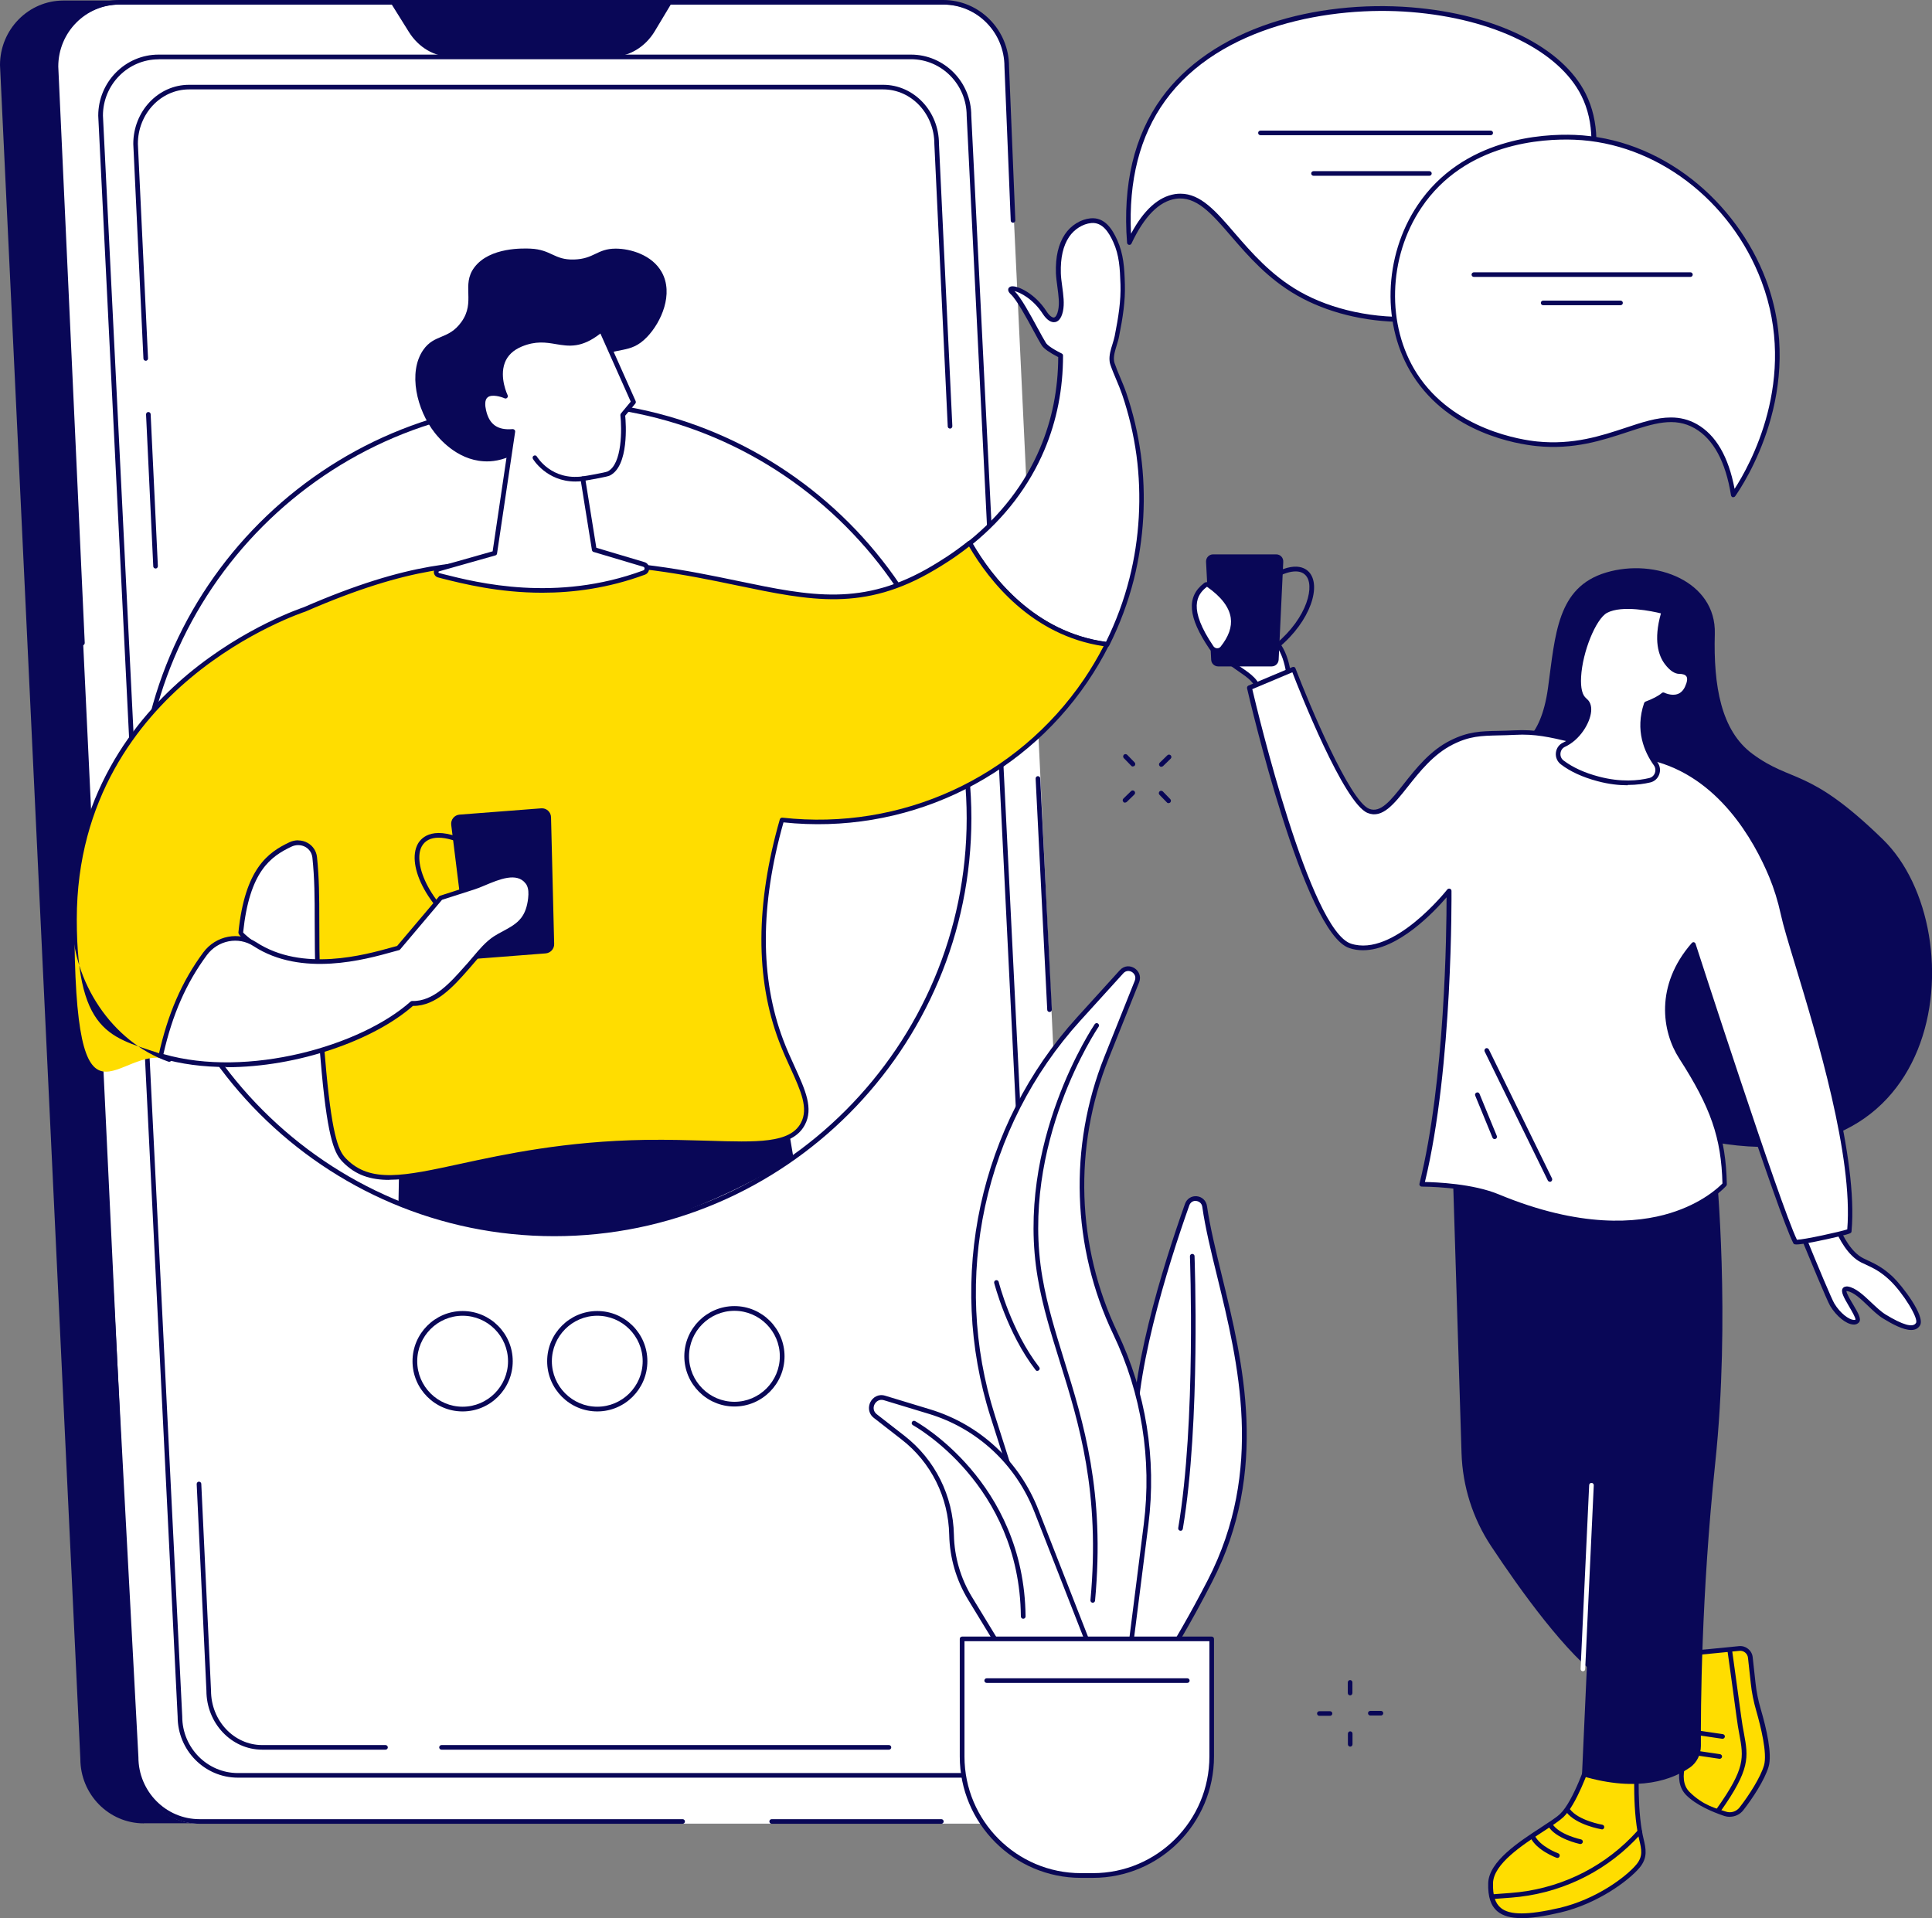 <svg width="420" height="417" viewBox="0 0 420 417" fill="none" xmlns="http://www.w3.org/2000/svg">
<rect x="0" y="0" width="420" height="417" fill="#808080" stroke="none"/>
<g clip-path="url(#clip0_999_49428)">
<path d="M252.472 166.709C252.336 166.709 252.2 166.664 252.109 166.55C251.904 166.345 251.904 166.026 252.109 165.821L253.769 164.203C253.974 163.998 254.292 163.998 254.497 164.203C254.701 164.408 254.701 164.727 254.497 164.932L252.836 166.55C252.745 166.641 252.609 166.686 252.472 166.686V166.709Z" fill="#090757"/>
<path d="M244.581 174.502C244.444 174.502 244.308 174.457 244.217 174.343C244.012 174.138 244.012 173.819 244.217 173.613L245.877 171.996C246.082 171.791 246.4 171.791 246.605 171.996C246.81 172.201 246.81 172.52 246.605 172.725L244.945 174.343C244.854 174.434 244.717 174.479 244.581 174.479V174.502Z" fill="#090757"/>
<path d="M246.287 166.641C246.15 166.641 246.014 166.595 245.923 166.481L244.308 164.818C244.104 164.613 244.126 164.294 244.308 164.089C244.513 163.884 244.831 163.906 245.036 164.089L246.651 165.752C246.855 165.957 246.833 166.276 246.651 166.481C246.56 166.573 246.423 166.618 246.287 166.618V166.641Z" fill="#090757"/>
<path d="M254.042 174.616C253.905 174.616 253.769 174.571 253.678 174.457L252.063 172.794C251.858 172.588 251.881 172.269 252.063 172.064C252.268 171.859 252.586 171.882 252.791 172.064L254.406 173.728C254.61 173.933 254.588 174.252 254.406 174.457C254.315 174.548 254.178 174.594 254.042 174.594V174.616Z" fill="#090757"/>
<path d="M297.891 372.953C297.618 372.953 297.391 372.725 297.391 372.451C297.391 372.178 297.618 371.95 297.891 371.95H300.211C300.484 371.95 300.711 372.178 300.711 372.451C300.711 372.725 300.484 372.953 300.211 372.953H297.891Z" fill="#090757"/>
<path d="M286.815 373.021C286.542 373.021 286.314 372.793 286.314 372.52C286.314 372.246 286.542 372.019 286.815 372.019H289.135C289.408 372.019 289.635 372.246 289.635 372.52C289.635 372.793 289.408 373.021 289.135 373.021H286.815Z" fill="#090757"/>
<path d="M293.501 368.578C293.228 368.578 293.001 368.35 293.001 368.077V365.752C293.001 365.479 293.228 365.251 293.501 365.251C293.774 365.251 294.002 365.479 294.002 365.752V368.077C294.002 368.35 293.774 368.578 293.501 368.578Z" fill="#090757"/>
<path d="M293.524 379.72C293.251 379.72 293.023 379.493 293.023 379.219V376.895C293.023 376.621 293.251 376.394 293.524 376.394C293.797 376.394 294.024 376.621 294.024 376.895V379.219C294.024 379.493 293.797 379.72 293.524 379.72Z" fill="#090757"/>
<path d="M329.687 162.06C329.687 162.06 334.872 161.354 336.51 149.642C338.124 137.929 338.465 127.652 349.178 124.462C359.89 121.272 373.103 126.422 372.785 137.77C372.467 149.117 374.15 158.825 380.927 163.861C389.683 170.355 393.118 166.686 409.356 182.523C429.802 202.462 423.866 263.143 364.757 246.486L329.687 162.083V162.06Z" fill="#090757"/>
<path d="M344.287 152.034C344.287 152.034 346.061 153.971 349.723 153.287L344.287 152.034Z" fill="white"/>
<path d="M348.199 153.948C345.379 153.948 343.969 152.444 343.901 152.376C343.719 152.17 343.719 151.851 343.946 151.669C344.151 151.487 344.469 151.487 344.651 151.692C344.72 151.76 346.312 153.424 349.632 152.808C349.905 152.763 350.178 152.945 350.223 153.219C350.269 153.492 350.087 153.766 349.814 153.811C349.223 153.925 348.7 153.971 348.199 153.971V153.948Z" fill="#090757"/>
<path d="M345.631 382.409C345.631 382.409 342.56 391.843 339.49 394.714C336.42 397.585 324.206 403.259 324.047 409.389C323.843 416.544 327.982 417.866 339.081 415.268C347.086 413.399 353.704 408.5 356.07 405.697C358.162 403.214 357.002 401.117 356.479 398.223C355.842 394.669 355.729 391.045 355.729 387.422V381.521L345.631 382.409Z" fill="#FFDD00"/>
<path d="M330.733 417C328.414 417 326.753 416.522 325.594 415.587C324.092 414.357 323.433 412.397 323.524 409.389C323.66 404.672 330.233 400.388 335.032 397.267C336.806 396.104 338.33 395.125 339.148 394.35C342.082 391.593 345.13 382.341 345.153 382.25C345.221 382.068 345.38 381.931 345.585 381.908L355.683 381.02C355.819 381.02 355.956 381.065 356.069 381.156C356.183 381.247 356.229 381.384 356.229 381.521V387.423C356.229 390.636 356.32 394.441 356.956 398.132C357.047 398.702 357.184 399.249 357.298 399.773C357.798 401.87 358.253 403.852 356.433 406.04C354.114 408.797 347.359 413.878 339.171 415.792C335.646 416.613 332.894 417.023 330.711 417.023L330.733 417ZM346.017 382.865C345.448 384.574 342.696 392.39 339.854 395.056C338.967 395.877 337.42 396.902 335.601 398.087C330.984 401.095 324.684 405.196 324.57 409.389C324.502 412.055 325.025 413.764 326.276 414.79C328.209 416.385 332.144 416.362 338.989 414.79C346.949 412.944 353.477 408.045 355.706 405.379C357.207 403.601 356.866 402.097 356.365 400.001C356.229 399.454 356.115 398.907 356.001 398.315C355.342 394.532 355.251 390.681 355.251 387.423V382.068L346.04 382.888L346.017 382.865Z" fill="#090757"/>
<path d="M324.479 412.852C324.206 412.852 324.001 412.647 323.979 412.374C323.979 412.1 324.16 411.85 324.456 411.827L328.391 411.531C338.352 410.802 347.677 406.518 354.636 399.431C355.569 398.474 356.092 397.881 356.092 397.859C356.274 397.654 356.592 397.631 356.797 397.813C357.002 397.995 357.024 398.314 356.843 398.519C356.843 398.542 356.297 399.157 355.341 400.137C348.2 407.406 338.648 411.804 328.436 412.556L324.502 412.852C324.502 412.852 324.479 412.852 324.456 412.852H324.479Z" fill="#090757"/>
<path d="M348.268 397.7C348.246 397.7 348.223 397.7 348.177 397.7C347.95 397.654 342.651 396.743 340.513 393.963C340.354 393.735 340.376 393.416 340.604 393.256C340.831 393.097 341.15 393.119 341.309 393.347C343.197 395.808 348.291 396.697 348.336 396.697C348.609 396.743 348.791 397.016 348.746 397.289C348.7 397.54 348.496 397.722 348.246 397.722L348.268 397.7Z" fill="#090757"/>
<path d="M343.583 400.89C343.538 400.89 343.515 400.89 343.469 400.89C343.265 400.844 338.193 399.751 336.555 396.993C336.419 396.743 336.487 396.447 336.737 396.287C336.988 396.15 337.283 396.219 337.442 396.469C338.852 398.839 343.651 399.887 343.697 399.887C343.97 399.956 344.152 400.206 344.083 400.48C344.038 400.708 343.833 400.89 343.583 400.89Z" fill="#090757"/>
<path d="M338.534 403.898C338.466 403.898 338.421 403.898 338.352 403.875C338.171 403.806 334.009 402.234 332.712 399.477C332.598 399.226 332.712 398.93 332.962 398.793C333.212 398.679 333.508 398.793 333.645 399.044C334.782 401.437 338.694 402.918 338.739 402.918C339.012 403.009 339.126 403.305 339.035 403.579C338.967 403.784 338.762 403.92 338.557 403.92L338.534 403.898Z" fill="#090757"/>
<path d="M369.306 359.213C369.67 359.213 375.014 358.688 378.107 358.369C379.313 358.256 380.382 359.121 380.495 360.329L381.109 365.935C381.314 367.917 381.724 369.877 382.269 371.791C383.293 375.255 384.771 381.247 383.952 383.982C383.088 386.899 380.336 390.977 378.539 393.279C377.698 394.35 376.311 394.76 375.014 394.35C372.717 393.575 369.056 392.094 366.918 389.952C363.62 386.648 367.191 380.29 367.191 380.29L369.306 359.258V359.213Z" fill="#FFDD00"/>
<path d="M376.038 394.988C375.651 394.988 375.242 394.92 374.878 394.806C372.285 393.94 368.737 392.436 366.576 390.271C363.233 386.921 366.235 380.951 366.713 380.108L368.805 359.167C368.828 358.916 369.055 358.711 369.306 358.711C369.579 358.711 372.854 358.392 378.062 357.868C379.517 357.731 380.859 358.802 381.018 360.261L381.632 365.866C381.837 367.78 382.224 369.717 382.792 371.631C384.02 375.824 385.294 381.384 384.475 384.096C383.611 386.99 380.973 391 378.971 393.552C378.266 394.464 377.175 394.965 376.06 394.965L376.038 394.988ZM369.76 359.691L367.691 380.313C367.691 380.382 367.668 380.45 367.623 380.518C367.6 380.587 364.279 386.58 367.281 389.565C370.284 392.55 373.149 393.165 375.196 393.849C376.265 394.213 377.448 393.849 378.153 392.96C380.245 390.271 382.701 386.42 383.475 383.822C384.248 381.202 382.747 375.255 381.792 371.928C381.223 369.968 380.814 367.963 380.609 366.003L379.995 360.398C379.904 359.486 379.062 358.802 378.153 358.894C373.65 359.349 370.829 359.623 369.76 359.714V359.691Z" fill="#090757"/>
<path d="M373.582 394.054C373.491 394.054 373.377 394.031 373.286 393.963C373.059 393.803 373.013 393.484 373.172 393.256C379.472 384.392 379.04 382.091 378.13 377.1C377.926 376.007 377.698 374.753 377.516 373.295C377.016 369.49 375.56 358.985 375.538 358.871C375.492 358.598 375.697 358.347 375.97 358.301C376.243 358.256 376.493 358.461 376.538 358.734C376.538 358.848 378.017 369.33 378.517 373.158C378.699 374.594 378.926 375.824 379.131 376.895C380.064 382.022 380.541 384.597 374.014 393.826C373.923 393.963 373.764 394.031 373.604 394.031L373.582 394.054Z" fill="#090757"/>
<path d="M374.468 378.012C374.445 378.012 374.423 378.012 374.4 378.012L368.373 377.123C368.1 377.078 367.895 376.827 367.941 376.554C367.986 376.28 368.237 376.075 368.509 376.121L374.536 377.009C374.809 377.055 375.014 377.306 374.969 377.579C374.923 377.83 374.718 378.012 374.468 378.012Z" fill="#090757"/>
<path d="M373.854 382.364C373.831 382.364 373.808 382.364 373.786 382.364L367.759 381.476C367.486 381.43 367.281 381.18 367.327 380.906C367.372 380.633 367.622 380.428 367.895 380.473L373.922 381.362C374.195 381.407 374.4 381.658 374.354 381.932C374.309 382.182 374.104 382.364 373.854 382.364Z" fill="#090757"/>
<path d="M367.304 384.3C363.802 386.716 356.365 389.837 343.901 386.1L349.633 259.314L373.149 254.825C373.149 254.825 376.22 286.339 372.876 318.059C369.829 347.021 369.715 371.699 369.76 379.538C369.76 381.429 368.873 383.229 367.327 384.3H367.304Z" fill="#090757"/>
<path d="M372.058 251.111L315.813 254.279L317.724 315.917C317.951 323.118 320.157 330.091 324.138 336.106C330.506 345.722 340.649 359.896 348.7 365.433C361.368 374.16 372.08 251.111 372.08 251.111H372.058Z" fill="#090757"/>
<path d="M344.106 363.336C344.106 363.336 344.106 363.336 344.084 363.336C343.811 363.336 343.583 363.086 343.606 362.812L345.471 322.867C345.471 322.593 345.721 322.366 345.994 322.388C346.267 322.388 346.494 322.639 346.472 322.912L344.607 362.858C344.607 363.131 344.379 363.336 344.106 363.336Z" fill="white"/>
<path d="M279.743 150.142C280.107 150.074 280.38 149.755 280.38 149.367C280.334 147.408 279.925 141.506 276.627 138.794C272.624 135.513 269.236 127.993 266.825 128.722C264.414 129.452 269.736 135.991 269.122 136.721C268.508 137.45 267.234 134.966 265.915 132.528C264.573 130.112 265.779 129.565 263.845 129.725C261.185 129.953 259.433 130.363 262.936 138.247C266.279 145.744 272.92 145.516 273.807 150.484C273.875 150.917 274.285 151.19 274.717 151.099L279.766 150.119L279.743 150.142Z" fill="white"/>
<path d="M274.534 151.669C274.284 151.669 274.034 151.601 273.807 151.441C273.534 151.236 273.329 150.963 273.283 150.621C272.897 148.456 271.305 147.362 269.281 145.972C267.052 144.446 264.254 142.532 262.458 138.498C260.547 134.192 260.047 131.799 260.797 130.523C261.411 129.475 262.731 129.361 263.777 129.27C265.073 129.156 265.437 129.383 265.642 130.409C265.733 130.842 265.846 131.434 266.347 132.323L266.642 132.893C267.143 133.804 267.802 135.035 268.325 135.764C268.098 135.331 267.825 134.807 267.575 134.351C266.233 131.958 265.323 130.158 265.778 129.042C265.937 128.654 266.233 128.404 266.665 128.267C268.416 127.743 270.122 130.09 272.306 133.052C273.693 134.943 275.285 137.085 276.922 138.43C280.334 141.21 280.812 147.021 280.857 149.368C280.857 149.983 280.425 150.53 279.811 150.644L274.762 151.623C274.671 151.623 274.603 151.646 274.512 151.646L274.534 151.669ZM264.345 130.249C264.232 130.249 264.072 130.249 263.868 130.272C262.822 130.363 262.003 130.477 261.662 131.024C261.116 131.936 261.662 134.26 263.39 138.065C265.073 141.848 267.62 143.58 269.849 145.106C271.987 146.565 273.829 147.841 274.284 150.416C274.284 150.507 274.352 150.552 274.398 150.575C274.466 150.621 274.534 150.644 274.603 150.621L279.652 149.641C279.788 149.618 279.879 149.504 279.879 149.368C279.834 147.636 279.47 141.78 276.308 139.182C274.58 137.769 272.942 135.559 271.51 133.622C269.804 131.298 268.03 128.905 266.961 129.224C266.802 129.27 266.756 129.338 266.733 129.406C266.415 130.158 267.643 132.369 268.462 133.85C269.531 135.764 269.94 136.561 269.508 137.063C269.326 137.291 269.076 137.404 268.78 137.359C267.939 137.268 267.166 135.923 265.755 133.348L265.46 132.802C264.891 131.776 264.755 131.047 264.664 130.591C264.641 130.477 264.618 130.318 264.596 130.249C264.55 130.249 264.482 130.249 264.368 130.249H264.345Z" fill="#090757"/>
<path d="M398.667 266.833C399.031 266.765 399.372 266.97 399.508 267.289C400.168 268.816 401.987 272.576 404.853 273.989C406.877 274.991 408.697 275.629 411.176 277.976C413.655 280.323 417.885 286.385 416.953 287.889C415.861 289.666 412.336 287.866 409.629 286.202C406.923 284.562 404.239 280.597 401.601 280.187C398.963 279.776 404.535 286.134 403.739 287.137C402.943 288.139 400.1 286.658 398.28 283.65C397.552 282.465 393.277 272.029 391.98 268.861C391.798 268.406 392.071 267.882 392.572 267.79L398.644 266.833H398.667Z" fill="white"/>
<path d="M415.451 289.142C413.745 289.142 411.403 287.889 409.356 286.636C408.241 285.952 407.127 284.881 406.058 283.856C404.534 282.397 402.965 280.893 401.532 280.688C401.464 280.688 401.441 280.688 401.396 280.688C401.418 281.19 402.283 282.671 402.828 283.559C404.034 285.587 404.671 286.772 404.148 287.456C403.943 287.707 403.556 288.003 402.874 287.957C401.327 287.866 399.235 286.157 397.87 283.924C397.165 282.739 393.208 273.146 391.525 269.067C391.366 268.702 391.411 268.292 391.593 267.95C391.775 267.609 392.116 267.381 392.503 267.312L398.598 266.355C399.19 266.264 399.758 266.583 399.986 267.107C400.622 268.611 402.396 272.234 405.08 273.556C405.398 273.715 405.717 273.875 406.035 274.012C407.696 274.786 409.401 275.607 411.516 277.612C413.45 279.458 418.635 286.134 417.384 288.162C416.952 288.869 416.27 289.142 415.474 289.142H415.451ZM401.396 279.663C401.487 279.663 401.578 279.663 401.691 279.686C403.42 279.959 405.126 281.577 406.763 283.126C407.809 284.106 408.878 285.132 409.902 285.77C413.632 288.048 415.86 288.686 416.52 287.615C417.134 286.636 413.723 281.098 410.834 278.341C408.81 276.427 407.263 275.698 405.603 274.923C405.285 274.764 404.966 274.627 404.625 274.467C401.646 272.986 399.735 269.113 399.053 267.517C399.008 267.404 398.871 267.335 398.757 267.358L392.685 268.315C392.571 268.315 392.526 268.406 392.503 268.452C392.48 268.497 392.458 268.588 392.503 268.68C395.164 275.197 398.212 282.488 398.78 283.4C400.077 285.542 401.941 286.886 402.988 286.955C403.17 286.955 403.306 286.955 403.374 286.864C403.374 286.431 402.533 284.972 402.01 284.084C400.782 282.01 400.122 280.802 400.6 280.073C400.736 279.891 400.964 279.686 401.441 279.686L401.396 279.663Z" fill="#090757"/>
<path d="M343.128 161.24C338.124 160.1 334.394 159.006 329.277 159.28C323.409 159.599 320.407 159.029 315.54 161.445C306.42 166.002 302.804 178.489 297.459 176.302C292.115 174.114 281.198 145.517 281.198 145.517L271.623 149.55C271.623 149.55 283.791 202.484 293.502 205.651C303.213 208.819 315.017 193.688 315.017 193.688C315.017 193.688 315.449 232.061 309.104 257.469C309.104 257.469 319.111 257.423 325.616 260.112C360.299 274.513 374.923 257.469 374.923 257.469C374.696 247.602 372.535 240.834 365.439 229.851C361.55 223.835 360.458 214.128 368.123 205.355C368.123 205.355 386.818 263.188 390.297 270.001C390.548 270.48 402.033 267.905 402.056 267.632C403.921 246.895 389.729 208.203 387.659 198.815C387.022 195.967 386.204 193.187 385.089 190.498C381.587 182.112 373.763 168.372 359.162 164.863L343.151 161.24H343.128Z" fill="white"/>
<path d="M390.547 270.549C389.979 270.549 389.911 270.412 389.82 270.207C386.545 263.804 370.329 213.855 367.895 206.358C360.89 214.926 362.368 224.154 365.848 229.555C372.853 240.424 375.173 247.192 375.4 257.446C375.4 257.583 375.355 257.697 375.287 257.788C375.127 257.97 371.443 262.186 363.392 264.67C356.023 266.948 343.446 268.065 325.388 260.568C319.065 257.947 309.195 257.97 309.081 257.97C308.922 257.97 308.785 257.902 308.672 257.765C308.581 257.651 308.535 257.492 308.581 257.332C314.153 235.001 314.471 202.233 314.471 195.078C311.833 198.155 303.941 206.586 296.299 206.586C295.299 206.586 294.298 206.449 293.32 206.107C283.449 202.872 271.6 151.806 271.1 149.641C271.054 149.391 271.168 149.163 271.395 149.049L280.97 145.016C281.107 144.97 281.243 144.97 281.357 145.016C281.493 145.061 281.584 145.175 281.63 145.312C284.655 153.219 293.388 174.092 297.618 175.823C300.12 176.849 302.349 174.001 305.169 170.423C307.853 167.028 310.9 163.177 315.267 160.989C319.156 159.03 321.908 158.961 325.729 158.893C326.821 158.87 327.935 158.847 329.209 158.779C333.735 158.528 337.214 159.349 341.263 160.283C341.9 160.42 342.536 160.579 343.196 160.739L359.207 164.362C374.172 167.939 382.11 182.135 385.498 190.293C386.567 192.868 387.432 195.625 388.114 198.702C388.591 200.889 389.751 204.717 391.207 209.548C395.983 225.317 403.943 251.727 402.51 267.677C402.465 268.088 402.465 268.156 399.531 268.862C397.939 269.25 396.006 269.66 394.368 269.979C392.185 270.412 391.093 270.549 390.525 270.549H390.547ZM368.1 204.831C368.145 204.831 368.168 204.831 368.214 204.831C368.395 204.877 368.532 204.991 368.6 205.173C368.782 205.743 386.954 261.912 390.638 269.523C392.094 269.523 400.054 267.791 401.578 267.267C402.874 251.476 395.005 225.431 390.274 209.822C388.796 204.968 387.636 201.14 387.159 198.907C386.499 195.876 385.658 193.187 384.611 190.658C381.291 182.682 373.535 168.805 359.025 165.319L343.037 161.696C342.354 161.536 341.718 161.399 341.081 161.24C336.941 160.283 333.689 159.508 329.323 159.759C328.026 159.827 326.843 159.85 325.82 159.873C321.999 159.964 319.475 160.009 315.79 161.878C311.628 163.974 308.649 167.734 306.033 171.038C303.054 174.798 300.484 178.057 297.3 176.735C292.137 174.639 282.449 150.074 280.948 146.155L272.237 149.824C273.397 154.791 284.791 202.233 293.684 205.15C302.94 208.181 314.517 193.506 314.63 193.369C314.767 193.21 314.994 193.142 315.199 193.21C315.404 193.278 315.54 193.461 315.54 193.688C315.54 194.076 315.881 231.788 309.763 256.968C312.106 257.013 320.18 257.309 325.82 259.656C343.56 267.017 355.864 265.946 363.074 263.735C370.056 261.593 373.717 258.039 374.445 257.287C374.195 247.374 371.898 240.743 365.052 230.125C361.277 224.291 359.73 214.197 367.781 205.013C367.872 204.9 368.009 204.831 368.168 204.831H368.1Z" fill="#090757"/>
<path d="M336.941 256.922C336.76 256.922 336.578 256.808 336.487 256.648L322.75 228.598C322.636 228.347 322.75 228.051 322.977 227.914C323.227 227.777 323.523 227.914 323.659 228.142L337.396 256.192C337.51 256.443 337.396 256.739 337.169 256.876C337.101 256.922 337.01 256.922 336.941 256.922Z" fill="#090757"/>
<path d="M324.933 247.648C324.729 247.648 324.547 247.534 324.456 247.329L320.703 238.191C320.589 237.94 320.703 237.644 320.976 237.53C321.226 237.416 321.522 237.53 321.635 237.804L325.388 246.941C325.502 247.192 325.388 247.488 325.115 247.602C325.047 247.625 324.979 247.648 324.91 247.648H324.933Z" fill="#090757"/>
<path d="M276.467 144.879H264.823C264.004 144.879 263.322 144.241 263.299 143.42L262.185 122.137C262.139 121.249 262.844 120.52 263.708 120.52H277.445C278.332 120.52 279.015 121.249 278.969 122.137L277.969 143.42C277.923 144.241 277.263 144.879 276.445 144.879H276.467Z" fill="#090757"/>
<path d="M276.286 141.962C276.127 141.962 275.967 141.893 275.876 141.757C275.717 141.529 275.763 141.21 275.99 141.05C283.586 135.513 285.861 128.085 284.087 125.396C282.927 123.641 280.175 123.869 276.559 126.034C276.309 126.171 276.013 126.102 275.854 125.852C275.717 125.601 275.785 125.305 276.036 125.145C281.926 121.613 284.223 123.732 284.928 124.826C287.225 128.335 284.155 136.356 276.582 141.871C276.491 141.939 276.377 141.962 276.286 141.962Z" fill="#090757"/>
<path d="M263.39 140.822C258.159 133.097 259.114 129.474 262.093 127.173C262.275 127.036 262.525 127.036 262.707 127.173C268.461 131.206 269.894 135.741 265.755 140.936C265.141 141.711 263.958 141.643 263.412 140.822H263.39Z" fill="white"/>
<path d="M264.595 141.962C264.573 141.962 264.55 141.962 264.504 141.962C263.867 141.939 263.299 141.62 262.935 141.096C258.227 134.168 257.863 129.748 261.752 126.763C262.094 126.489 262.594 126.489 262.958 126.763C266.278 129.087 268.166 131.594 268.53 134.168C268.848 136.447 268.03 138.817 266.096 141.255C265.732 141.711 265.164 141.984 264.573 141.984L264.595 141.962ZM262.389 127.56C260.115 129.292 258.25 132.323 263.799 140.503C263.981 140.754 264.254 140.913 264.573 140.936C264.891 140.936 265.164 140.822 265.346 140.594C267.097 138.407 267.848 136.288 267.552 134.305C267.211 132.004 265.482 129.725 262.412 127.583L262.389 127.56Z" fill="#090757"/>
<path d="M344.537 152.285C340.966 149.824 345.038 135.013 349.086 132.825C353.157 130.638 361.663 133.03 361.663 133.03C358.502 143.444 364.187 146.019 364.983 146.019C365.779 146.019 368.304 146.178 366.712 149.551C365.12 152.923 361.572 151.077 361.572 151.077C360.867 151.715 359.502 152.422 357.865 153.037C355.886 158.893 358.047 163.496 359.912 166.094C360.844 167.416 360.185 169.284 358.615 169.649C356.091 170.241 352.247 170.606 347.403 169.33C343.696 168.35 341.217 167.005 339.579 165.752C338.237 164.727 338.442 162.608 339.989 161.901C344.128 160.01 346.902 153.903 344.514 152.262L344.537 152.285Z" fill="white"/>
<path d="M353.839 170.719C351.952 170.719 349.746 170.492 347.289 169.831C344.037 168.965 341.353 167.734 339.306 166.162C338.533 165.57 338.124 164.613 338.237 163.633C338.351 162.653 338.943 161.833 339.807 161.445C342.604 160.146 344.719 156.842 344.901 154.564C344.947 153.948 344.901 153.105 344.264 152.672C343.082 151.852 342.536 149.938 342.695 147.112C342.991 141.757 345.811 133.987 348.859 132.346C353.043 130.09 361.458 132.415 361.822 132.506C361.959 132.551 362.072 132.62 362.141 132.756C362.209 132.87 362.232 133.007 362.186 133.144C360.458 138.818 361.458 141.962 362.596 143.58C363.574 144.97 364.779 145.472 365.029 145.472C366.507 145.472 367.167 146.041 367.463 146.497C367.94 147.249 367.849 148.343 367.212 149.71C366.712 150.781 365.962 151.51 364.984 151.829C363.642 152.285 362.277 151.852 361.686 151.624C360.913 152.216 359.73 152.832 358.297 153.379C356.569 158.802 358.456 163.086 360.344 165.752C360.89 166.527 361.026 167.506 360.685 168.395C360.367 169.261 359.639 169.899 358.752 170.104C357.501 170.4 355.841 170.651 353.862 170.651L353.839 170.719ZM344.833 151.852C345.629 152.399 346.016 153.401 345.902 154.655C345.675 157.207 343.446 160.875 340.216 162.357C339.67 162.607 339.306 163.131 339.238 163.747C339.17 164.385 339.42 164.977 339.921 165.342C341.876 166.823 344.446 168.008 347.562 168.828C352.384 170.104 356.182 169.717 358.525 169.147C359.093 169.01 359.548 168.623 359.753 168.053C359.957 167.484 359.889 166.868 359.525 166.367C357.456 163.473 355.409 158.779 357.41 152.855C357.456 152.718 357.569 152.604 357.706 152.535C359.252 151.966 360.594 151.259 361.254 150.667C361.413 150.53 361.64 150.507 361.822 150.599C361.822 150.599 363.323 151.351 364.665 150.895C365.37 150.667 365.916 150.12 366.303 149.3C366.78 148.274 366.894 147.5 366.621 147.067C366.394 146.702 365.848 146.497 365.029 146.497C364.21 146.497 363.096 145.95 361.891 144.332C360.571 142.555 359.411 139.228 361.072 133.349C359.207 132.893 352.657 131.48 349.359 133.235C346.925 134.557 344.014 141.712 343.719 147.158C343.582 149.573 343.992 151.214 344.856 151.806L344.833 151.852Z" fill="#090757"/>
<path d="M245.513 52.728C244.853 44.138 245.513 31.878 252.882 21.647C273.26 -6.632 332.711 -2.484 344.264 20.599C350.132 32.311 343.787 49.173 334.303 58.448C320.293 72.165 296.663 72.029 282.221 63.78C268.484 55.918 264.208 41.358 255.497 42.702C250.653 43.454 247.423 48.672 245.513 52.706V52.728Z" fill="white"/>
<path d="M305.01 69.978C296.708 69.978 288.475 67.95 281.971 64.236C275.625 60.613 271.372 55.691 267.62 51.339C263.389 46.417 260.023 42.543 255.566 43.226C251.972 43.773 248.743 47.055 245.968 52.956C245.877 53.161 245.65 53.275 245.422 53.23C245.195 53.184 245.036 53.002 245.013 52.774C244.035 40.15 246.537 29.577 252.473 21.351C257.704 14.082 265.937 8.431 276.262 5.013C285.473 1.959 296.344 0.752 306.829 1.595C325.137 3.076 339.67 10.254 344.719 20.371C350.724 32.38 344.333 49.356 334.667 58.813C328.117 65.239 318.815 69.158 308.467 69.864C307.329 69.933 306.17 69.978 305.01 69.978ZM256.635 42.11C261.024 42.11 264.322 45.915 268.393 50.655C272.1 54.939 276.285 59.792 282.471 63.347C296.458 71.345 320.134 71.619 333.939 58.084C343.15 49.083 349.518 32.266 343.787 20.827C338.897 11.028 324.683 4.056 306.715 2.62C289.476 1.23 265.141 5.469 253.269 21.944C247.788 29.554 245.309 39.261 245.877 50.815C248.629 45.665 251.836 42.771 255.407 42.201C255.816 42.133 256.225 42.11 256.635 42.11Z" fill="#090757"/>
<path d="M324.068 29.395H274.01C273.737 29.395 273.51 29.167 273.51 28.894C273.51 28.62 273.737 28.393 274.01 28.393H324.068C324.341 28.393 324.568 28.62 324.568 28.894C324.568 29.167 324.341 29.395 324.068 29.395Z" fill="#090757"/>
<path d="M310.741 38.214H285.541C285.268 38.214 285.041 37.986 285.041 37.712C285.041 37.439 285.268 37.211 285.541 37.211H310.741C311.014 37.211 311.241 37.439 311.241 37.712C311.241 37.986 311.014 38.214 310.741 38.214Z" fill="#090757"/>
<path d="M376.81 107.599C378.084 105.799 392.435 84.858 383.429 60.955C377.106 44.183 361.004 30.58 342.309 29.85C339.147 29.736 319.27 28.939 308.603 44.867C301.416 55.577 300.62 70.548 307.625 81.44C315.926 94.383 331.779 96.229 334.121 96.457C350.587 98.12 359.662 87.524 368.645 92.651C374.149 95.773 376.037 102.746 376.81 107.576V107.599Z" fill="white"/>
<path d="M376.81 108.101C376.764 108.101 376.742 108.101 376.696 108.101C376.492 108.055 376.355 107.896 376.31 107.691C375.127 100.331 372.466 95.431 368.395 93.107C363.96 90.578 359.48 92.059 353.817 93.927C348.335 95.728 342.149 97.801 334.075 96.981C329.777 96.548 315.176 94.178 307.193 81.714C300.302 70.981 300.711 55.714 308.194 44.571C317.973 30.01 335.326 29.053 342.331 29.327C351.383 29.691 360.185 33.018 367.804 38.965C374.991 44.594 380.699 52.319 383.883 60.75C392.912 84.699 378.834 105.572 377.219 107.873C377.128 108.01 376.969 108.078 376.81 108.078V108.101ZM363.255 90.76C365.165 90.76 367.03 91.17 368.895 92.219C373.012 94.566 375.764 99.282 377.083 106.278C380.267 101.379 391.002 82.511 382.928 61.137C376.241 43.432 359.912 31.058 342.263 30.375C335.417 30.101 318.473 31.013 308.99 45.164C301.734 55.965 301.348 70.776 308.012 81.19C315.949 93.563 331.164 95.682 334.144 95.978C342.013 96.776 348.108 94.748 353.475 92.971C356.955 91.808 360.162 90.76 363.232 90.76H363.255Z" fill="#090757"/>
<path d="M367.485 60.203H320.407C320.134 60.203 319.906 59.975 319.906 59.702C319.906 59.428 320.134 59.2 320.407 59.2H367.485C367.758 59.2 367.986 59.428 367.986 59.702C367.986 59.975 367.758 60.203 367.485 60.203Z" fill="#090757"/>
<path d="M352.292 66.355H335.462C335.189 66.355 334.962 66.127 334.962 65.854C334.962 65.58 335.189 65.353 335.462 65.353H352.292C352.565 65.353 352.793 65.58 352.793 65.854C352.793 66.127 352.565 66.355 352.292 66.355Z" fill="#090757"/>
<path d="M31.272 396.378H210.375C217.994 396.378 224.18 390.089 224.18 382.341L206.714 14.151C206.714 6.403 200.527 0.114 192.908 0.114H13.805C6.186 0.114 0 6.403 0 14.151L17.467 382.364C17.467 390.112 23.653 396.401 31.272 396.401V396.378Z" fill="#090757"/>
<path d="M43.394 396.469H222.52C230.139 396.469 236.325 390.225 236.325 382.5L218.858 14.948C218.858 7.223 212.672 0.979 205.053 0.979H25.95C18.331 0.979 12.145 7.223 12.145 14.948L29.611 382.5C29.611 390.225 35.797 396.469 43.416 396.469H43.394Z" fill="white"/>
<path d="M204.644 396.492H167.754C167.481 396.492 167.254 396.264 167.254 395.991C167.254 395.717 167.481 395.489 167.754 395.489H204.644C204.917 395.489 205.144 395.717 205.144 395.991C205.144 396.264 204.917 396.492 204.644 396.492Z" fill="#090757"/>
<path d="M148.422 396.492H43.394C35.502 396.492 29.088 389.998 29.088 382.023L22.447 257.606C22.447 257.333 22.652 257.082 22.925 257.082C23.198 257.082 23.448 257.287 23.448 257.561L30.089 382C30.089 389.451 36.048 395.49 43.371 395.49H148.399C148.672 395.49 148.9 395.717 148.9 395.991C148.9 396.264 148.672 396.492 148.399 396.492H148.422Z" fill="#090757"/>
<path d="M17.876 140.322C17.603 140.322 17.376 140.117 17.376 139.843L11.645 14.492C11.645 6.494 18.058 0 25.95 0H205.053C212.945 0 219.359 6.494 219.359 14.47L220.723 47.898C220.723 48.172 220.519 48.422 220.246 48.422C219.95 48.422 219.723 48.217 219.723 47.944L218.358 14.492C218.358 7.041 212.399 1.003 205.076 1.003H25.95C18.627 1.003 12.668 7.041 12.668 14.47L18.422 139.775C18.422 140.048 18.217 140.299 17.944 140.299C17.944 140.299 17.944 140.299 17.922 140.299L17.876 140.322Z" fill="#090757"/>
<path d="M51.718 385.964H215.288C222.247 385.964 227.887 380.245 227.887 373.203L210.648 25.134C210.648 18.093 205.008 12.373 198.048 12.373H34.479C27.519 12.373 21.879 18.093 21.879 25.134L39.118 373.203C39.118 380.245 44.759 385.964 51.718 385.964Z" fill="white"/>
<path d="M215.287 386.466H51.718C44.485 386.466 38.618 380.518 38.618 373.204L21.355 25.157C21.355 17.819 27.246 11.872 34.456 11.872H198.048C205.28 11.872 211.148 17.819 211.148 25.134L228.387 373.181C228.387 380.518 222.497 386.466 215.287 386.466ZM34.478 12.898C27.815 12.898 22.379 18.389 22.379 25.134L39.618 373.181C39.618 379.949 45.054 385.463 51.718 385.463H215.287C221.951 385.463 227.387 379.971 227.387 373.227L210.147 25.157C210.147 18.389 204.712 12.875 198.048 12.875H34.478V12.898Z" fill="#090757"/>
<path d="M33.82 123.596C33.547 123.596 33.319 123.391 33.319 123.117L31.75 90.099C31.75 89.826 31.955 89.575 32.228 89.575C32.501 89.552 32.751 89.78 32.751 90.053L34.32 123.072C34.32 123.345 34.115 123.596 33.842 123.596C33.842 123.596 33.842 123.596 33.82 123.596Z" fill="#090757"/>
<path d="M206.531 93.176C206.258 93.176 206.031 92.971 206.031 92.697L203.12 31.286C203.12 24.747 198.139 19.437 191.998 19.437H41.097C34.956 19.437 29.975 24.747 29.975 31.264L32.181 77.908C32.181 78.182 31.977 78.432 31.704 78.432C31.431 78.432 31.181 78.227 31.181 77.954L28.975 31.286C28.975 24.177 34.41 18.435 41.097 18.435H191.998C198.685 18.435 204.121 24.2 204.121 31.264L207.032 92.651C207.032 92.925 206.827 93.176 206.554 93.176C206.554 93.176 206.554 93.176 206.531 93.176Z" fill="#090757"/>
<path d="M219.45 315.006C219.177 315.006 218.949 314.801 218.949 314.527L216.493 262.756C216.493 262.482 216.698 262.231 216.971 262.231C217.221 262.231 217.494 262.437 217.494 262.71L219.95 314.482C219.95 314.755 219.745 315.006 219.473 315.006C219.473 315.006 219.473 315.006 219.45 315.006Z" fill="white"/>
<path d="M193.25 380.382H95.977C95.704 380.382 95.477 380.154 95.477 379.88C95.477 379.607 95.704 379.379 95.977 379.379H193.25C193.523 379.379 193.75 379.607 193.75 379.88C193.75 380.154 193.523 380.382 193.25 380.382Z" fill="#090757"/>
<path d="M83.809 380.381H56.995C50.309 380.381 44.873 374.616 44.873 367.552L42.758 322.639C42.758 322.366 42.962 322.115 43.235 322.115C43.508 322.115 43.758 322.32 43.758 322.594L45.874 367.53C45.874 374.069 50.854 379.379 56.995 379.379H83.809C84.082 379.379 84.31 379.607 84.31 379.88C84.31 380.153 84.082 380.381 83.809 380.381Z" fill="#090757"/>
<path d="M145.807 1.003L142.35 6.768C140.258 10.254 136.733 12.351 132.98 12.351H98.138C94.453 12.351 91.019 10.346 88.904 6.973L85.174 1.003H145.807Z" fill="#090757"/>
<path d="M228.161 220.008C227.888 220.008 227.66 219.803 227.66 219.529L225.136 169.261C225.136 168.988 225.34 168.737 225.613 168.737C225.886 168.737 226.136 168.942 226.136 169.216L228.661 219.484C228.661 219.757 228.456 220.008 228.183 220.008C228.183 220.008 228.183 220.008 228.161 220.008Z" fill="#090757"/>
<path d="M120.493 268.247C170.297 268.247 210.671 227.796 210.671 177.897C210.671 127.998 170.297 87.547 120.493 87.547C70.69 87.547 30.316 127.998 30.316 177.897C30.316 227.796 70.69 268.247 120.493 268.247Z" fill="white"/>
<path d="M120.494 268.749C70.504 268.749 29.816 228.006 29.816 177.897C29.816 127.789 70.504 87.046 120.494 87.046C170.484 87.046 211.171 127.789 211.171 177.897C211.171 228.006 170.484 268.749 120.494 268.749ZM120.494 88.071C71.05 88.071 30.84 128.381 30.84 177.897C30.84 227.413 71.073 267.723 120.494 267.723C169.915 267.723 210.148 227.413 210.148 177.897C210.148 128.381 169.915 88.071 120.494 88.071Z" fill="#090757"/>
<path d="M170.62 240.743L86.856 245.46C86.856 245.46 86.811 252.82 86.629 261.229C98.546 267.062 111.851 268.224 126.02 268.224C140.189 268.224 158.884 259.93 172.485 251.704L170.643 240.743H170.62Z" fill="#090757"/>
<path d="M241.716 78.41C241.511 76.701 242.489 74.809 242.831 73.1C243.581 69.386 244.218 65.603 244.104 61.798C244.013 58.448 243.854 55.418 242.489 52.364C241.557 50.291 240.056 47.67 237.167 47.944C235.075 48.149 233.142 49.47 231.982 51.179C230.39 53.549 230.026 56.511 230.117 59.36C230.185 61.912 231.118 65.034 230.572 67.54C230.003 70.206 228.457 69.978 227.115 67.905C223.749 62.687 218.154 61.707 220.133 63.553C222.111 65.398 225.659 72.781 226.979 74.809C227.456 75.538 228.934 76.45 230.595 77.293C230.595 82.124 230.003 89.53 226.592 97.596C222.521 107.212 216.13 113.843 210.854 118.082C215.175 125.67 224.59 138.043 240.715 140.094C243.013 135.536 244.786 130.751 246.037 125.806C248.266 117.033 248.767 107.85 247.561 98.895C246.947 94.361 245.901 89.894 244.423 85.565C243.672 83.377 242.626 81.281 241.875 79.116C241.784 78.888 241.739 78.638 241.716 78.387V78.41Z" fill="white"/>
<path d="M240.692 140.618C240.692 140.618 240.647 140.618 240.624 140.618C224.158 138.521 214.606 125.761 210.375 118.355C210.262 118.127 210.307 117.854 210.489 117.717C217.54 112.043 222.793 105.23 226.091 97.437C228.707 91.261 230.026 84.608 230.048 77.635C228.115 76.632 226.955 75.812 226.5 75.128C226.068 74.468 225.409 73.26 224.658 71.87C223.134 69.044 221.019 65.17 219.746 63.986C219.564 63.826 219.041 63.325 219.2 62.778C219.245 62.641 219.405 62.322 219.905 62.254C221.224 62.071 224.999 63.78 227.501 67.677C228.206 68.771 228.843 69.09 229.139 69.021C229.503 68.953 229.844 68.383 230.026 67.472C230.367 65.945 230.094 64.122 229.866 62.368C229.73 61.365 229.594 60.34 229.548 59.405C229.434 55.805 230.094 53.048 231.504 50.929C232.8 48.992 234.938 47.67 237.053 47.465C240.192 47.169 241.807 49.835 242.876 52.182C244.24 55.213 244.445 58.198 244.536 61.798C244.65 65.421 244.104 68.999 243.262 73.214C243.149 73.829 242.944 74.445 242.762 75.06C242.421 76.177 242.057 77.339 242.171 78.364C242.193 78.592 242.239 78.774 242.307 78.979C242.671 80.028 243.103 81.076 243.535 82.078C243.99 83.172 244.468 84.289 244.854 85.428C246.333 89.78 247.402 94.292 248.016 98.85C249.221 107.827 248.698 117.193 246.492 125.966C245.241 130.933 243.421 135.787 241.124 140.367C241.033 140.549 240.851 140.641 240.67 140.641L240.692 140.618ZM211.49 118.218C215.697 125.465 224.863 137.405 240.419 139.57C242.603 135.149 244.331 130.5 245.537 125.715C247.72 117.079 248.243 107.85 247.06 98.986C246.446 94.497 245.4 90.054 243.945 85.77C243.558 84.653 243.103 83.559 242.648 82.489C242.216 81.463 241.761 80.392 241.397 79.321C241.306 79.07 241.238 78.774 241.215 78.501C241.079 77.27 241.466 75.994 241.852 74.787C242.034 74.171 242.216 73.602 242.33 73.032C243.149 68.885 243.694 65.398 243.581 61.844C243.467 58.243 243.308 55.463 242.011 52.615C241.079 50.564 239.692 48.263 237.213 48.49C235.393 48.673 233.551 49.812 232.414 51.498C231.117 53.435 230.526 56.01 230.617 59.383C230.64 60.271 230.776 61.228 230.913 62.254C231.163 64.1 231.436 66.014 231.072 67.7C230.685 69.432 229.935 69.933 229.366 70.024C228.502 70.184 227.547 69.546 226.682 68.224C224.59 64.965 221.724 63.553 220.542 63.279C221.952 64.646 223.953 68.361 225.591 71.368C226.341 72.736 226.978 73.921 227.387 74.559C227.592 74.878 228.32 75.607 230.822 76.86C231.004 76.951 231.095 77.111 231.095 77.316C231.095 84.539 229.753 91.421 227.046 97.824C223.726 105.64 218.495 112.522 211.49 118.241V118.218Z" fill="#090757"/>
<path d="M210.83 118.104C207.441 120.839 204.507 122.594 202.938 123.505C177.261 138.795 161.613 121.272 119.538 122.388C104.164 122.799 93.611 120.611 66.16 132.551C66.16 132.551 16.17 148.616 16.17 199.909C16.17 251.203 25.631 226.479 36.775 230.375C46.737 217.888 49.921 210.756 57.722 207.703C57.676 207.11 52.264 203.396 52.309 202.803C53.651 189.769 58.04 186.055 63.089 183.64C65.409 182.546 68.116 183.867 68.388 186.42C69.571 197.608 67.911 206.518 70.413 233.11C71.868 248.559 73.415 250.815 74.893 252.342C84.673 262.323 101.366 248.97 140.348 248.377C158.861 248.104 171.052 250.861 174.531 244.458C177.033 239.832 172.871 234.363 169.823 226.342C166.071 216.407 163.455 201.094 170.005 178.353C195.956 181.247 221.451 169.557 236.052 148.046C237.78 145.494 239.327 142.874 240.692 140.162C224.567 138.089 215.151 125.715 210.83 118.15V118.104Z" fill="#FFDD00"/>
<path d="M84.627 256.512C80.556 256.512 77.327 255.487 74.552 252.661C72.869 250.952 71.346 248.286 69.935 233.133C68.457 217.341 68.434 207.885 68.412 200.274C68.412 195.079 68.389 190.977 67.911 186.442C67.797 185.462 67.252 184.619 66.41 184.141C65.478 183.617 64.341 183.594 63.34 184.072C58.791 186.237 54.242 189.45 52.855 202.712C53.128 203.1 54.561 204.239 55.516 204.991C57.654 206.7 58.2 207.178 58.245 207.611C58.245 207.839 58.132 208.044 57.927 208.135C52.4 210.323 49.262 214.561 44.053 221.625C42.12 224.269 39.914 227.254 37.185 230.649C37.049 230.808 36.821 230.877 36.617 230.808C24.472 226.57 15.67 213.559 15.67 199.864C15.67 173.18 29.361 156.159 40.847 146.565C53.287 136.197 65.887 132.073 66.001 132.027C89.222 121.933 100.571 121.933 112.602 121.91C114.831 121.91 117.105 121.91 119.493 121.841C136.755 121.386 149.355 124.006 160.454 126.308C176.215 129.589 187.609 131.959 202.62 123.026C204.166 122.092 207.055 120.383 210.443 117.671C210.557 117.58 210.716 117.535 210.853 117.558C210.989 117.58 211.126 117.671 211.194 117.808C215.333 125.054 224.658 137.519 240.692 139.57C240.851 139.57 240.988 139.684 241.078 139.843C241.147 139.98 241.147 140.162 241.078 140.299C239.691 143.056 238.122 145.722 236.416 148.229C221.724 169.853 196.411 181.543 170.324 178.786C165.23 196.765 165.207 212.67 170.256 226.046C171.052 228.188 171.939 230.102 172.78 231.948C175.078 237.006 176.897 240.994 174.941 244.594C172.257 249.562 164.889 249.334 153.744 248.992C149.764 248.856 145.261 248.719 140.326 248.81C122.995 249.083 109.804 251.932 100.207 254.005C93.861 255.373 88.767 256.489 84.582 256.489L84.627 256.512ZM64.818 182.705C65.546 182.705 66.251 182.888 66.888 183.252C68.025 183.89 68.775 185.03 68.912 186.328C69.389 190.909 69.412 195.033 69.412 200.251C69.412 207.839 69.458 217.273 70.936 233.019C72.323 247.83 73.779 250.428 75.28 251.932C80.511 257.264 87.857 255.669 100.047 253.026C109.713 250.929 122.927 248.081 140.371 247.807C145.329 247.739 149.855 247.876 153.835 247.99C164.616 248.332 171.712 248.559 174.1 244.139C175.805 240.971 174.1 237.189 171.916 232.381C171.097 230.603 170.188 228.598 169.369 226.433C164.183 212.761 164.252 196.514 169.528 178.125C169.596 177.897 169.824 177.738 170.074 177.761C195.956 180.632 221.087 169.101 235.643 147.682C237.189 145.403 238.622 142.988 239.919 140.481C224.248 138.157 214.992 126.194 210.671 118.811C207.441 121.363 204.689 123.004 203.188 123.892C187.837 133.03 176.283 130.614 160.294 127.288C149.241 124.986 136.71 122.388 119.561 122.844C117.15 122.912 114.853 122.912 112.647 122.912C100.73 122.912 89.472 122.912 66.387 132.961C66.206 133.03 53.765 137.086 41.483 147.34C30.18 156.774 16.693 173.545 16.693 199.841C16.693 226.137 25.063 225.476 36.617 229.692C39.209 226.433 41.347 223.539 43.235 220.987C48.352 214.06 51.513 209.776 56.904 207.429C56.426 206.996 55.562 206.29 54.879 205.743C52.241 203.646 51.786 203.168 51.832 202.667C53.265 188.789 58.291 185.303 62.908 183.115C63.522 182.819 64.181 182.682 64.818 182.682V182.705Z" fill="#090757"/>
<path d="M103.505 204.489C103.414 204.489 103.323 204.466 103.232 204.42C92.997 198.108 88.244 188.151 90.837 183.456C91.633 182.044 94.316 179.15 102.14 183.069C102.39 183.206 102.481 183.502 102.367 183.753C102.254 184.003 101.935 184.095 101.685 183.981C96.704 181.497 93.088 181.497 91.701 183.981C89.654 187.672 93.316 197.151 103.732 203.577C103.959 203.714 104.05 204.033 103.891 204.284C103.8 204.443 103.618 204.534 103.459 204.534L103.505 204.489Z" fill="#090757"/>
<path d="M103.619 208.431L118.629 207.269C119.675 207.178 120.494 206.289 120.471 205.241L119.789 177.669C119.766 176.53 118.788 175.641 117.651 175.732L99.912 177.099C98.774 177.19 97.956 178.193 98.092 179.332L101.481 206.699C101.617 207.748 102.55 208.522 103.596 208.431H103.619Z" fill="#090757"/>
<path d="M115.059 192.344C114.968 192.139 114.854 191.957 114.717 191.774C112.034 188.22 106.143 191.911 103.073 192.891C100.662 193.666 98.251 194.44 95.841 195.215L86.652 206.107C81.671 207.429 66.524 212.533 55.448 205.31C51.878 202.985 47.124 203.965 44.6 207.383C40.825 212.488 37.277 219.141 34.98 229.555C52.765 234.887 78.169 228.37 89.609 218.162C94.817 218.367 98.888 213.308 102.004 209.822C103.755 207.862 105.415 205.515 107.644 204.056C109.691 202.735 112.17 201.914 113.717 199.909C114.695 198.633 115.15 197.015 115.354 195.397C115.468 194.372 115.491 193.278 115.059 192.367V192.344Z" fill="white"/>
<path d="M49.239 231.97C44.236 231.97 39.323 231.355 34.82 230.011C34.57 229.942 34.41 229.669 34.479 229.418C36.457 220.463 39.528 213.353 44.19 207.064C46.919 203.373 51.991 202.416 55.721 204.854C65.751 211.394 79.351 207.588 85.151 205.97C85.583 205.857 85.992 205.743 86.333 205.651L95.431 194.896C95.499 194.828 95.567 194.759 95.658 194.737L102.89 192.412C103.505 192.207 104.255 191.911 105.028 191.569C108.258 190.202 112.693 188.333 115.081 191.478C115.24 191.683 115.377 191.911 115.49 192.162C115.877 193.028 115.991 194.076 115.809 195.466C115.559 197.471 115.013 199.02 114.08 200.228C112.943 201.687 111.351 202.552 109.827 203.373C109.168 203.715 108.508 204.079 107.894 204.489C106.257 205.538 104.915 207.133 103.618 208.682C103.186 209.183 102.777 209.685 102.345 210.163L101.708 210.892C98.638 214.379 94.817 218.686 89.881 218.686C84.946 218.686 89.79 218.686 89.768 218.686C81.284 226.137 64.796 232.016 49.239 232.016V231.97ZM35.57 229.168C53.833 234.409 78.419 227.413 89.245 217.751C89.335 217.66 89.472 217.615 89.608 217.615C94.225 217.774 97.955 213.559 100.957 210.163L101.617 209.434C102.049 208.956 102.458 208.477 102.868 207.976C104.21 206.381 105.597 204.74 107.348 203.578C107.985 203.168 108.69 202.78 109.35 202.439C110.851 201.618 112.283 200.866 113.284 199.567C114.103 198.519 114.603 197.129 114.808 195.306C114.944 194.121 114.876 193.233 114.558 192.549C114.49 192.367 114.376 192.207 114.262 192.07C112.352 189.564 108.508 191.182 105.415 192.481C104.596 192.822 103.846 193.141 103.186 193.347L96.09 195.625L86.993 206.403C86.925 206.495 86.834 206.54 86.743 206.563C86.356 206.654 85.901 206.791 85.401 206.928C79.465 208.591 65.546 212.488 55.13 205.697C51.832 203.532 47.374 204.398 44.963 207.657C40.483 213.718 37.481 220.554 35.525 229.168H35.57Z" fill="#090757"/>
<path d="M112.192 98.621C109.144 100.171 106.825 100.399 105.164 100.285C99.16 99.943 95.316 95.09 94.543 94.132C90.563 89.119 88.653 80.893 92.019 76.062C94.452 72.576 97.5 73.898 100.297 70.001C103.481 65.581 100.206 61.98 103.14 58.106C106.506 53.663 113.943 54.005 115.285 54.05C119.879 54.255 120.425 56.534 124.746 56.42C129.181 56.306 129.75 54.073 133.821 54.05C137.05 54.05 141.758 55.417 143.851 59.155C146.489 63.849 143.782 70.024 140.644 73.282C136.868 77.202 134.23 75.105 128.954 78.296C119.811 83.833 121.994 93.677 112.192 98.621Z" fill="#090757"/>
<path d="M129.226 119.494L126.747 104.067C127.293 103.999 131.842 103.201 132.365 102.951C136.595 100.854 135.413 90.213 135.413 90.213L137.755 87.41L130.75 71.71C123.313 77.931 120.652 71.824 113.306 74.877C105.937 77.931 109.94 86.134 109.94 86.134C109.94 86.134 103.936 83.491 105.209 89.301C106.187 93.699 109.371 93.973 111.487 93.79L107.575 120.246C107.575 120.246 99.888 122.434 95.362 123.71C94.679 123.892 94.702 124.872 95.362 125.031C102.412 126.786 120.106 131.822 140.052 124.439C140.894 124.12 140.848 122.935 139.984 122.661L129.204 119.448L129.226 119.494Z" fill="white"/>
<path d="M117.9 128.86C108.325 128.86 100.547 126.877 96.18 125.784L95.225 125.533C94.702 125.396 94.338 124.94 94.315 124.394C94.315 123.847 94.657 123.368 95.18 123.231C99.183 122.115 105.596 120.292 107.097 119.859L110.873 94.338C107.507 94.429 105.437 92.765 104.686 89.416C104.277 87.593 104.527 86.317 105.391 85.588C106.415 84.744 107.984 84.972 109.03 85.268C108.53 83.787 107.848 81.053 108.803 78.523C109.508 76.678 110.941 75.288 113.079 74.399C116.376 73.032 118.855 73.442 121.016 73.807C123.882 74.285 126.338 74.695 130.409 71.323C130.523 71.232 130.682 71.186 130.841 71.209C131 71.254 131.114 71.346 131.182 71.505L138.187 87.205C138.255 87.388 138.233 87.593 138.119 87.729L135.913 90.373C136.072 91.968 136.754 101.31 132.57 103.384C132.024 103.657 128.635 104.25 127.293 104.478L129.636 119.084L140.098 122.206C140.712 122.388 141.098 122.912 141.121 123.55C141.121 124.188 140.78 124.735 140.189 124.94C132.228 127.88 124.609 128.86 117.855 128.86H117.9ZM111.487 93.289C111.623 93.289 111.76 93.358 111.85 93.449C111.964 93.563 112.01 93.722 111.987 93.882L108.052 120.337C108.03 120.543 107.87 120.702 107.688 120.748C107.688 120.748 100.001 122.935 95.453 124.211C95.339 124.234 95.316 124.325 95.316 124.394C95.316 124.462 95.339 124.53 95.453 124.576L96.408 124.826C103.731 126.672 120.88 131.025 139.847 124.006C140.098 123.915 140.12 123.664 140.12 123.596C140.12 123.528 140.098 123.277 139.825 123.209L129.044 119.996C128.862 119.95 128.726 119.791 128.681 119.585L126.202 104.159C126.202 104.022 126.201 103.885 126.292 103.771C126.383 103.657 126.497 103.589 126.634 103.566C127.293 103.498 131.614 102.723 132.092 102.495C135.299 100.9 135.185 93.13 134.867 90.282C134.867 90.145 134.889 90.008 134.98 89.894L137.118 87.319L130.523 72.508C126.406 75.721 123.7 75.288 120.834 74.809C118.696 74.445 116.49 74.08 113.443 75.333C111.578 76.108 110.327 77.293 109.735 78.888C108.53 82.101 110.327 85.861 110.349 85.906C110.44 86.089 110.418 86.317 110.258 86.476C110.122 86.636 109.895 86.681 109.69 86.59C108.985 86.271 106.915 85.633 106.005 86.385C105.323 86.932 105.437 88.231 105.664 89.188C106.347 92.264 108.166 93.563 111.396 93.289C111.396 93.289 111.418 93.289 111.441 93.289H111.487Z" fill="#090757"/>
<path d="M125.064 104.683C118.81 104.683 115.876 99.829 115.853 99.761C115.717 99.51 115.785 99.214 116.035 99.077C116.285 98.94 116.581 99.009 116.718 99.259C116.854 99.464 119.902 104.478 126.656 103.566C126.929 103.52 127.179 103.726 127.225 103.999C127.27 104.272 127.066 104.523 126.793 104.569C126.179 104.66 125.61 104.683 125.042 104.683H125.064Z" fill="#090757"/>
<path d="M100.571 306.848C94.567 306.848 89.677 301.949 89.677 295.933C89.677 289.918 94.567 285.019 100.571 285.019C106.575 285.019 111.465 289.918 111.465 295.933C111.465 301.949 106.575 306.848 100.571 306.848ZM100.571 286.044C95.135 286.044 90.7 290.487 90.7 295.933C90.7 301.38 95.135 305.823 100.571 305.823C106.006 305.823 110.441 301.38 110.441 295.933C110.441 290.487 106.006 286.044 100.571 286.044Z" fill="#090757"/>
<path d="M129.841 306.848C123.837 306.848 118.947 301.949 118.947 295.933C118.947 289.918 123.837 285.019 129.841 285.019C135.846 285.019 140.735 289.918 140.735 295.933C140.735 301.949 135.846 306.848 129.841 306.848ZM129.841 286.044C124.406 286.044 119.971 290.487 119.971 295.933C119.971 301.38 124.406 305.823 129.841 305.823C135.277 305.823 139.712 301.38 139.712 295.933C139.712 290.487 135.277 286.044 129.841 286.044Z" fill="#090757"/>
<path d="M159.658 305.777C153.653 305.777 148.764 300.878 148.764 294.862C148.764 288.846 153.653 283.947 159.658 283.947C165.662 283.947 170.552 288.846 170.552 294.862C170.552 300.878 165.662 305.777 159.658 305.777ZM159.658 284.973C154.222 284.973 149.787 289.416 149.787 294.862C149.787 300.308 154.222 304.752 159.658 304.752C165.093 304.752 169.528 300.308 169.528 294.862C169.528 289.416 165.093 284.973 159.658 284.973Z" fill="#090757"/>
<path d="M232.436 384.256C232.436 384.256 244.035 380.633 263.025 343.718C279.059 312.545 264.754 282.444 261.888 262.3C261.592 260.249 258.795 259.953 258.09 261.913C253.291 275.448 245.558 300.058 246.809 315.211C248.606 337.041 232.458 384.279 232.458 384.279L232.436 384.256Z" fill="white"/>
<path d="M232.436 384.757C232.299 384.757 232.163 384.712 232.072 384.598C231.935 384.461 231.89 384.256 231.958 384.074C232.117 383.595 248.06 336.7 246.286 315.212C245.035 299.944 252.836 275.13 257.612 261.708C257.999 260.614 259.023 259.953 260.182 260.067C261.342 260.181 262.229 261.047 262.389 262.209C263.048 266.744 264.299 271.871 265.618 277.317C270.235 296.185 275.966 319.678 263.48 343.946C244.603 380.633 233.073 384.598 232.595 384.757C232.549 384.757 232.504 384.78 232.436 384.78V384.757ZM259.91 261.07C259.386 261.07 258.818 261.321 258.545 262.05C253.814 275.403 246.036 300.058 247.287 315.143C248.925 334.945 235.733 375.893 233.3 383.276C236.507 381.43 247.105 373.523 262.571 343.49C274.875 319.564 269.189 296.276 264.617 277.568C263.276 272.122 262.025 266.972 261.365 262.369C261.251 261.526 260.592 261.161 260.069 261.093C260.023 261.093 259.978 261.093 259.91 261.093V261.07Z" fill="#090757"/>
<path d="M245.013 364.066L249.152 331.344C250.949 317.148 248.629 302.724 242.466 289.826C233.505 271.05 232.8 249.311 240.533 229.965L247.174 213.354C248.015 211.257 245.331 209.548 243.83 211.212L234.506 221.489C213.377 244.777 206.236 277.749 215.811 307.828L232.982 361.719L245.013 364.043V364.066Z" fill="white"/>
<path d="M245.013 364.59C244.99 364.59 244.945 364.59 244.922 364.59L232.891 362.266C232.709 362.221 232.55 362.107 232.504 361.924L215.333 308.033C205.713 277.841 212.922 244.572 234.119 221.192L243.444 210.916C244.422 209.845 245.741 209.913 246.628 210.483C247.515 211.052 248.174 212.214 247.628 213.582L240.987 230.193C233.323 249.357 234.028 271.027 242.921 289.644C249.129 302.656 251.449 317.103 249.653 331.435L245.513 364.157C245.513 364.294 245.422 364.431 245.309 364.499C245.218 364.568 245.127 364.59 245.013 364.59ZM233.368 361.332L244.581 363.497L248.652 331.322C250.426 317.194 248.152 302.929 242.011 290.077C233.004 271.21 232.299 249.243 240.055 229.806L246.696 213.194C247.037 212.306 246.582 211.645 246.082 211.326C245.604 211.03 244.808 210.916 244.194 211.599L234.869 221.876C213.9 244.982 206.782 277.886 216.288 307.737L233.368 361.355V361.332Z" fill="#090757"/>
<path d="M239.668 365.137L225.34 328.472C221.269 318.036 212.695 310.083 202.074 306.848L192.317 303.885C189.952 303.156 188.36 306.301 190.315 307.828L196.32 312.499C202.824 317.558 206.713 325.351 206.873 333.645C206.964 338.521 208.351 343.284 210.898 347.454L220.61 363.405L239.691 365.114L239.668 365.137Z" fill="white"/>
<path d="M239.668 365.661C239.668 365.661 239.646 365.661 239.623 365.661L220.541 363.952C220.382 363.952 220.246 363.838 220.155 363.701L210.443 347.75C207.873 343.512 206.463 338.658 206.35 333.691C206.19 325.51 202.415 317.922 195.979 312.932L189.974 308.261C188.724 307.281 188.701 305.823 189.224 304.797C189.747 303.795 190.93 302.974 192.431 303.43L202.188 306.392C213.013 309.674 221.633 317.672 225.772 328.313L240.101 364.977C240.169 365.137 240.146 365.319 240.032 365.456C239.941 365.593 239.782 365.661 239.623 365.661H239.668ZM220.883 362.949L238.895 364.567L224.863 328.678C220.814 318.333 212.445 310.562 201.915 307.372L192.158 304.41C191.157 304.114 190.452 304.683 190.134 305.276C189.815 305.868 189.77 306.802 190.611 307.463L196.615 312.135C203.279 317.33 207.191 325.169 207.373 333.668C207.464 338.453 208.829 343.147 211.308 347.204L220.883 362.926V362.949Z" fill="#090757"/>
<path d="M237.553 348.434C237.553 348.434 237.531 348.434 237.508 348.434C237.235 348.411 237.03 348.161 237.053 347.887C239.236 324.462 234.551 309.4 230.412 296.093C228.502 289.94 226.682 284.152 225.613 277.909C220.541 248.468 237.826 222.901 237.985 222.65C238.145 222.423 238.463 222.354 238.691 222.514C238.918 222.673 238.986 222.992 238.827 223.22C238.645 223.471 221.61 248.696 226.614 277.726C227.683 283.902 229.479 289.667 231.367 295.796C235.529 309.195 240.26 324.371 238.054 347.978C238.031 348.252 237.804 348.434 237.553 348.434Z" fill="#090757"/>
<path d="M256.635 332.78C256.613 332.78 256.59 332.78 256.544 332.78C256.271 332.734 256.089 332.461 256.135 332.187C260.047 309.059 258.682 273.465 258.682 273.124C258.682 272.85 258.887 272.6 259.16 272.6C259.433 272.6 259.683 272.805 259.683 273.078C259.683 273.443 261.047 309.127 257.136 332.37C257.09 332.62 256.885 332.803 256.635 332.803V332.78Z" fill="#090757"/>
<path d="M222.429 351.92C222.156 351.92 221.929 351.693 221.929 351.419C221.656 322.616 198.685 309.97 198.458 309.833C198.207 309.696 198.116 309.4 198.253 309.149C198.389 308.899 198.685 308.808 198.935 308.944C199.163 309.081 222.656 322.001 222.952 351.419C222.952 351.693 222.725 351.92 222.452 351.92H222.429Z" fill="#090757"/>
<path d="M225.545 298.053C225.386 298.053 225.249 297.985 225.135 297.848C218.926 289.85 216.175 279.049 216.129 278.935C216.061 278.661 216.22 278.388 216.493 278.32C216.766 278.251 217.039 278.411 217.107 278.684C217.13 278.798 219.836 289.394 225.909 297.21C226.091 297.438 226.045 297.757 225.818 297.916C225.727 297.985 225.613 298.03 225.499 298.03L225.545 298.053Z" fill="#090757"/>
<path d="M209.147 356.273H263.412V381.84C263.412 396.128 251.836 407.726 237.576 407.726H234.96C220.7 407.726 209.124 396.128 209.124 381.84V356.273H209.147Z" fill="white"/>
<path d="M237.599 408.25H234.983C220.45 408.25 208.646 396.424 208.646 381.863V356.296C208.646 356.023 208.874 355.795 209.147 355.795H263.412C263.685 355.795 263.913 356.023 263.913 356.296V381.863C263.913 396.424 252.109 408.25 237.576 408.25H237.599ZM209.67 356.798V381.863C209.67 395.854 221.019 407.225 234.983 407.225H237.599C251.563 407.225 262.912 395.854 262.912 381.863V356.798H209.647H209.67Z" fill="#090757"/>
<path d="M258.113 365.867H214.492C214.219 365.867 213.991 365.639 213.991 365.366C213.991 365.092 214.219 364.864 214.492 364.864H258.113C258.386 364.864 258.614 365.092 258.614 365.366C258.614 365.639 258.386 365.867 258.113 365.867Z" fill="#090757"/>
</g>
<defs>
<clipPath id="clip0_999_49428">
<rect width="420" height="417" fill="white"/>
</clipPath>
</defs>
</svg>
